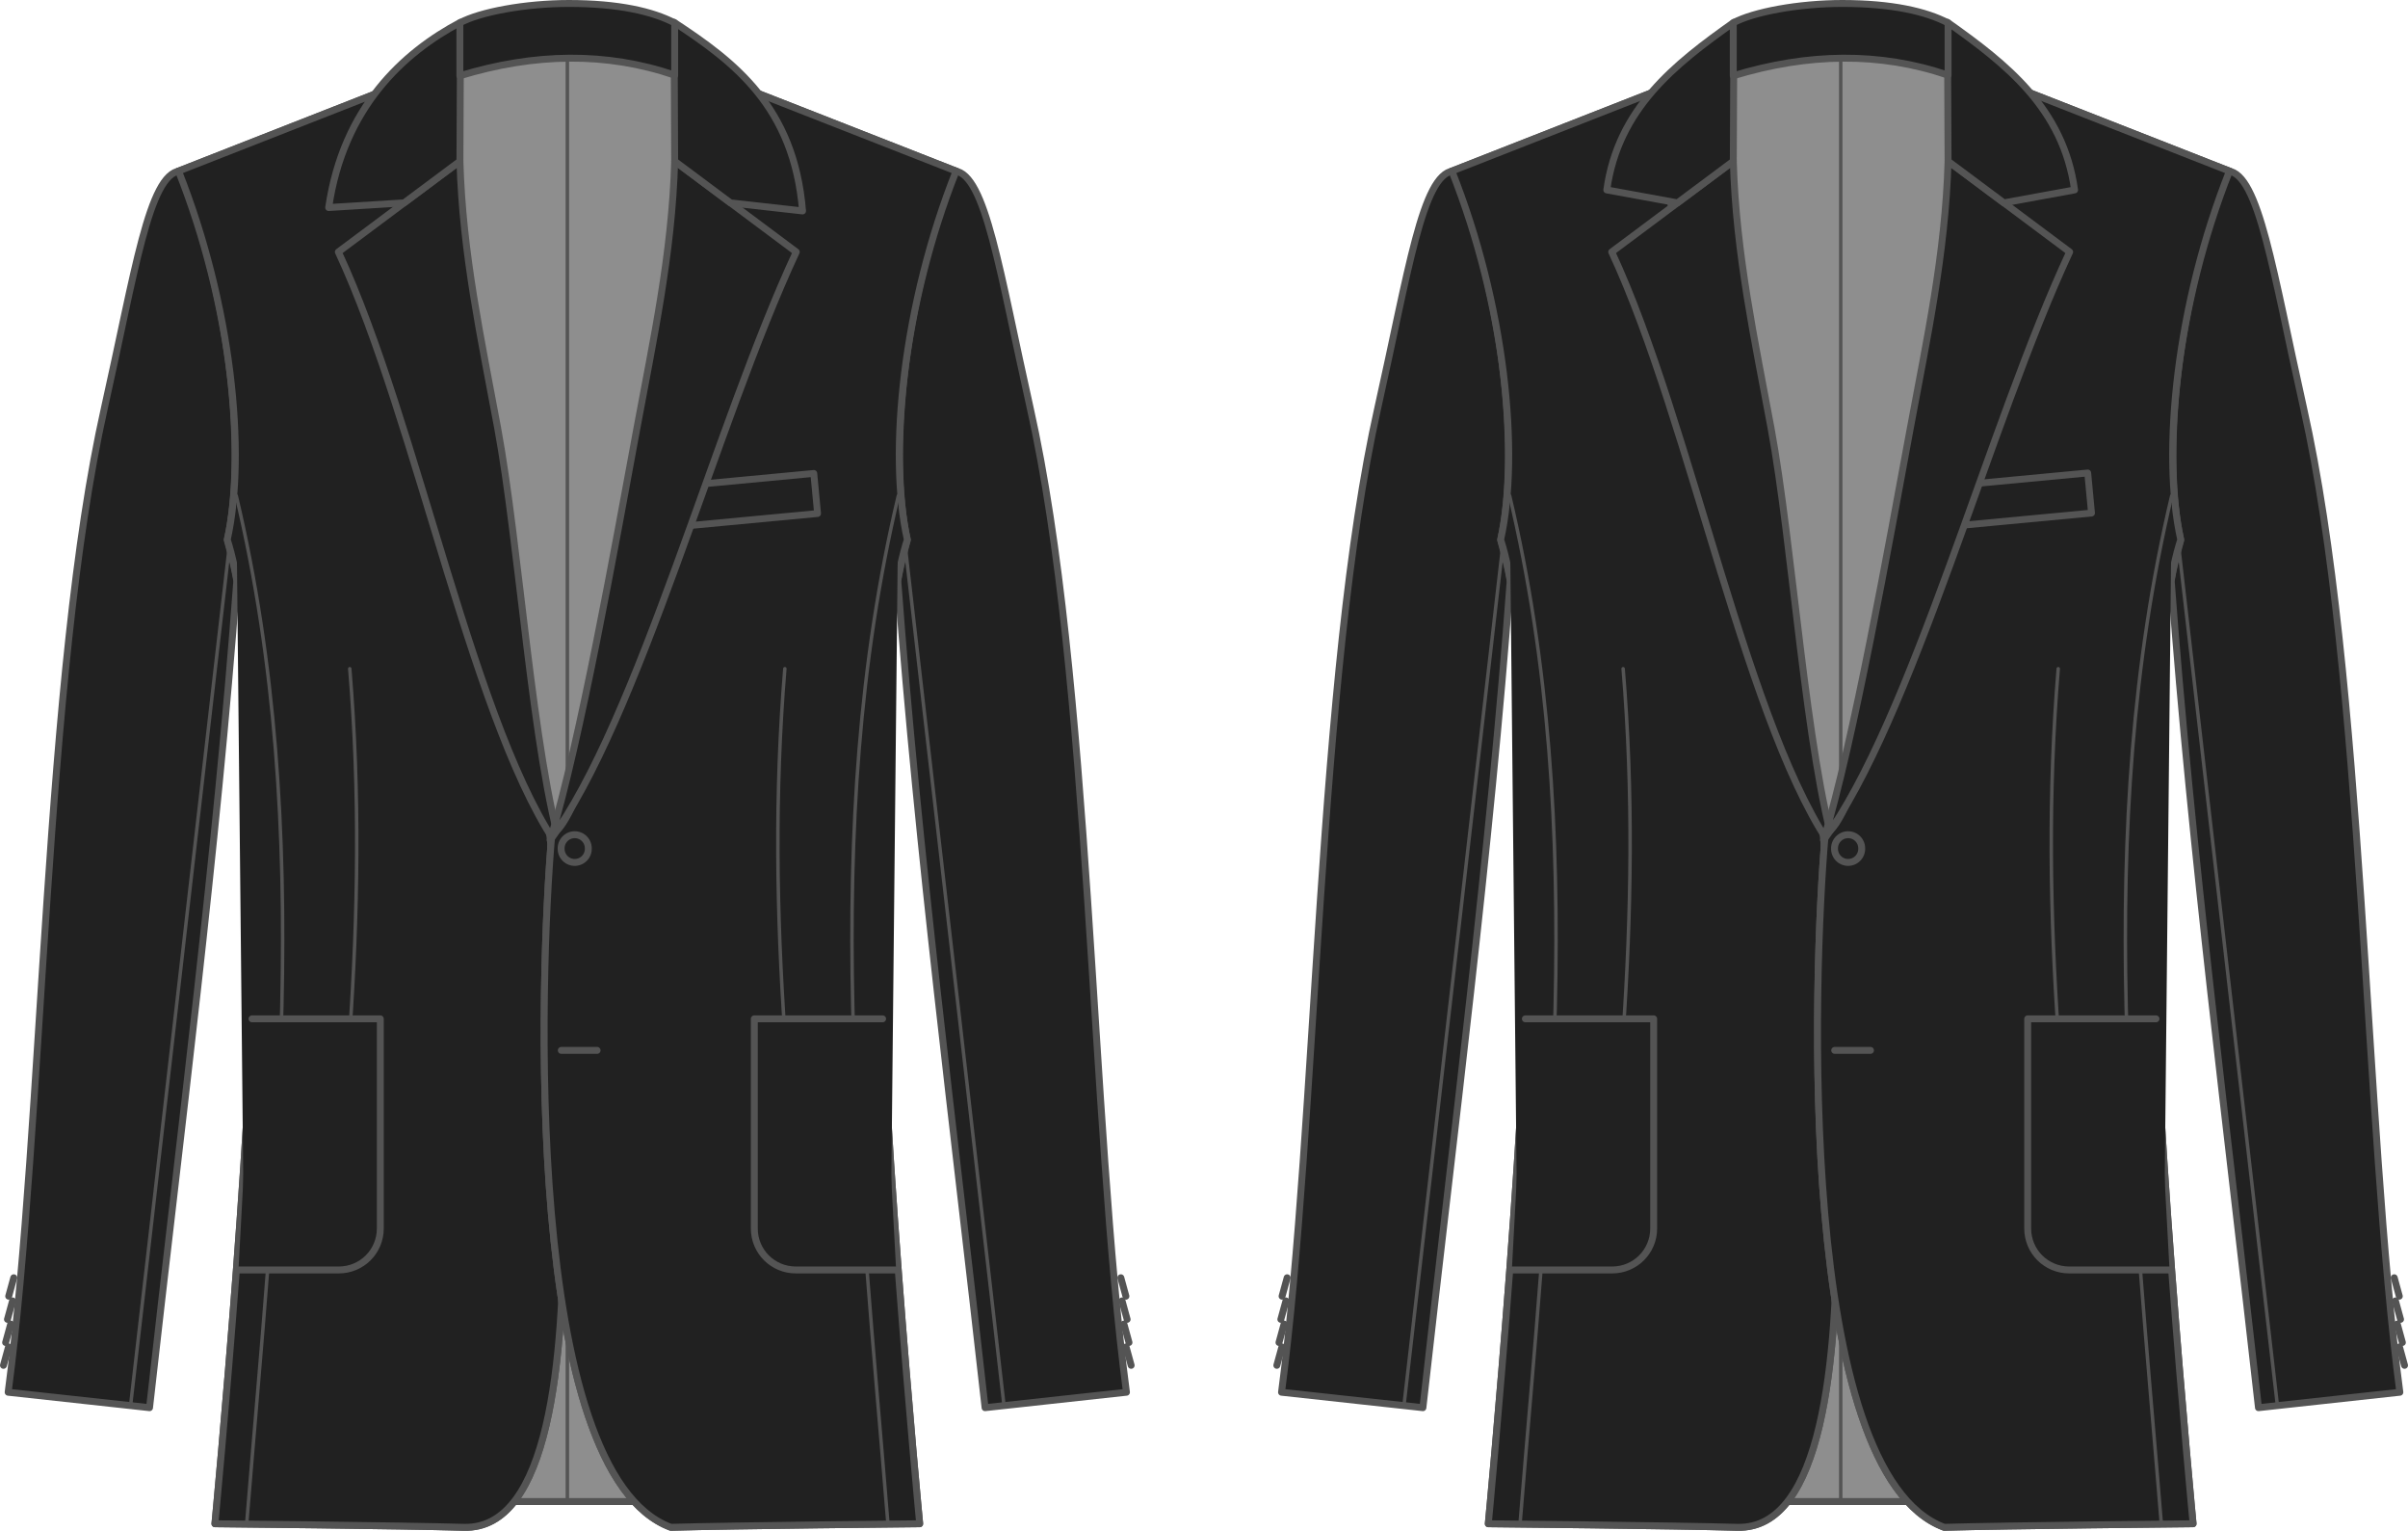 <?xml version="1.0" encoding="UTF-8" standalone="no"?>
<!-- Created with Inkscape (http://www.inkscape.org/) -->

<svg
   xmlns:dc="http://purl.org/dc/elements/1.1/"
   xmlns:cc="http://creativecommons.org/ns#"
   xmlns:rdf="http://www.w3.org/1999/02/22-rdf-syntax-ns#"
   xmlns:svg="http://www.w3.org/2000/svg"
   xmlns="http://www.w3.org/2000/svg"
   xmlns:sodipodi="http://sodipodi.sourceforge.net/DTD/sodipodi-0.dtd"
   xmlns:inkscape="http://www.inkscape.org/namespaces/inkscape"
   version="1.1"
   width="912.652"
   height="580.001"
   id="svg4180"
   inkscape:version="0.47 r22583"
   sodipodi:docname="collarNotchAngle.svg">
  <sodipodi:namedview
     pagecolor="#ffffff"
     bordercolor="#666666"
     borderopacity="1"
     objecttolerance="10"
     gridtolerance="10"
     guidetolerance="10"
     inkscape:pageopacity="0"
     inkscape:pageshadow="2"
     inkscape:window-width="1832"
     inkscape:window-height="1057"
     id="namedview10365"
     showgrid="false"
     inkscape:zoom="0.830769"
     inkscape:cx="494.055"
     inkscape:cy="238.799"
     inkscape:window-x="-8"
     inkscape:window-y="-8"
     inkscape:window-maximized="0"
     inkscape:current-layer="svg4180" />
  <defs
     id="defs4182">
    <inkscape:perspective
       sodipodi:type="inkscape:persp3d"
       inkscape:vp_x="0 : 325 : 1"
       inkscape:vp_y="0 : 1000 : 0"
       inkscape:vp_z="1000 : 325 : 1"
       inkscape:persp3d-origin="500 : 216.667 : 1"
       id="perspective10369" />
    <marker
       refX="0"
       refY="0"
       orient="auto"
       id="Arrow1Mend"
       style="overflow:visible">
      <path
         d="M 0,0 5,-5 -12.5,0 5,5 0,0 z"
         transform="matrix(-0.4,0,0,-0.4,-4,0)"
         id="path4844"
         style="fill-rule:evenodd;stroke:#000000;stroke-width:1pt;marker-start:none" />
    </marker>
    <marker
       refX="0"
       refY="0"
       orient="auto"
       id="Arrow1Mstart"
       style="overflow:visible">
      <path
         d="M 0,0 5,-5 -12.5,0 5,5 0,0 z"
         transform="matrix(0.4,0,0,0.4,4,0)"
         id="path4841"
         style="fill-rule:evenodd;stroke:#000000;stroke-width:1pt;marker-start:none" />
    </marker>
    <marker
       refX="0"
       refY="0"
       orient="auto"
       id="Arrow1Mstartz"
       style="overflow:visible">
      <path
         d="M 0,0 5,-5 -12.5,0 5,5 0,0 z"
         transform="matrix(0.4,0,0,0.4,4,0)"
         id="path5479"
         style="fill:#ff5b77;fill-rule:evenodd;stroke:#ff5b77;stroke-width:1pt;marker-start:none" />
    </marker>
    <marker
       refX="0"
       refY="0"
       orient="auto"
       id="Arrow1Mends"
       style="overflow:visible">
      <path
         d="M 0,0 5,-5 -12.5,0 5,5 0,0 z"
         transform="matrix(-0.4,0,0,-0.4,-4,0)"
         id="path5482"
         style="fill:#ff5b77;fill-rule:evenodd;stroke:#ff5b77;stroke-width:1pt;marker-start:none" />
    </marker>
    <marker
       refX="0"
       refY="0"
       orient="auto"
       id="Arrow1Mstartz-9"
       style="overflow:visible">
      <path
         d="M 0,0 5,-5 -12.5,0 5,5 0,0 z"
         transform="matrix(0.4,0,0,0.4,4,0)"
         id="path5479-7"
         style="fill:#ff5b77;fill-rule:evenodd;stroke:#ff5b77;stroke-width:1pt;marker-start:none" />
    </marker>
    <marker
       refX="0"
       refY="0"
       orient="auto"
       id="Arrow1Mends-9"
       style="overflow:visible">
      <path
         d="M 0,0 5,-5 -12.5,0 5,5 0,0 z"
         transform="matrix(-0.4,0,0,-0.4,-4,0)"
         id="path5482-4"
         style="fill:#ff5b77;fill-rule:evenodd;stroke:#ff5b77;stroke-width:1pt;marker-start:none" />
    </marker>
  </defs>
  <rect
     width="101.835"
     height="548.233"
     x="650.993"
     y="20.676"
     id="rect8464"
     style="fill:#8e8e8e;stroke:#545454;stroke-width:2.62;stroke-linecap:round;stroke-linejoin:round;stroke-miterlimit:4;stroke-opacity:1;stroke-dasharray:none;stroke-dashoffset:0" />
  <path
     d="M 697.658,22.672 697.658,567.887"
     id="path8466"
     style="fill:#212121;fill-opacity:1;stroke:#545454;stroke-width:1.31;stroke-linecap:round;stroke-linejoin:round;stroke-miterlimit:4;stroke-opacity:1;stroke-dasharray:none;stroke-dashoffset:0" />
  <path
     style="fill:#212121;fill-opacity:1;stroke:#545454;stroke-width:2.62;stroke-linecap:round;stroke-linejoin:round;stroke-miterlimit:4;stroke-opacity:1;stroke-dasharray:none;stroke-dashoffset:0"
     id="path8470"
     d="M 626.062,35.112 550.274,64.819 C 570.287,115.165 576.137,171.597 568.752,204.469 576.582,228.446 579.417,283.867 579.745,324.701 580.408,406.738 564.075,577.334 564.075,577.334 564.075,577.334 635.182,578.021 658.399,578.681 690.99,579.611 696.238,514.543 696.238,460.841 696.238,460.841 698.19,369.32 690.742,311.989 671.15,308.033 626.062,35.112 626.062,35.112 z" />
  <path
     style="fill:#212121;fill-opacity:1;stroke:#545454;stroke-width:2.62;stroke-linecap:round;stroke-linejoin:round;stroke-miterlimit:4;stroke-opacity:1;stroke-dasharray:none;stroke-dashoffset:0"
     id="path8472"
     d="M 550.756,64.761 C 539.05,66.197 533.826,102.744 522.183,154.618 499.38,256.238 499.18,425.284 485.712,527.509 L 539.294,533.357 C 551.005,428.684 564.73,323.179 572.367,220.133 571.615,215.21 570.117,209.774 568.77,204.644 575.409,174.199 571.345,117.379 550.756,64.761 z" />
  <path
     style="fill:#212121;stroke:#545454;stroke-width:2.62;stroke-linecap:round;stroke-linejoin:round;stroke-miterlimit:4;stroke-opacity:1;stroke-dasharray:none;stroke-dashoffset:0"
     id="path8482"
     d="M 626.062,35.112 550.274,64.819 C 570.287,115.165 576.137,171.597 568.752,204.469 576.582,228.446 579.417,283.867 579.745,324.701 580.408,406.738 564.075,577.334 564.075,577.334 564.075,577.334 635.182,578.021 658.399,578.681 690.99,579.611 696.238,514.543 696.238,460.841 696.238,460.841 697.527,366.011 690.079,308.68 670.487,304.724 626.062,35.112 626.062,35.112 z" />
  <path
     style="fill:#212121;fill-opacity:1;stroke:#545454;stroke-width:2.62;stroke-linecap:round;stroke-linejoin:round;stroke-miterlimit:4;stroke-opacity:1;stroke-dasharray:none;stroke-dashoffset:0"
     id="path8484"
     d="M 656.94,61.075 610.859,95.461 C 641.247,160.609 662.318,277.718 695.843,323.273 684.454,285.882 679.432,206.465 671.223,162.097 665.132,129.173 657.927,96.186 656.94,61.075 z" />
  <path
     style="fill:#212121;fill-opacity:1;stroke:#545454;stroke-width:2.62;stroke-linecap:round;stroke-linejoin:round;stroke-miterlimit:4;stroke-opacity:1;stroke-dasharray:none;stroke-dashoffset:0"
     id="path8486"
     d="M 657.173,8.444 C 634.689,24.341 613.292,41.13 608.988,71.963 L 635.779,76.859 656.94,61.08 657.173,8.444 z" />
  <path
     d="M 769.21,35.112 844.998,64.819 C 824.985,115.165 819.135,171.597 826.52,204.469 818.69,228.446 815.855,283.867 815.527,324.701 814.864,406.738 831.197,577.334 831.197,577.334 831.197,577.334 760.09,578.021 736.873,578.681 681.009,557.918 687.016,369.669 691.795,315.793 711.387,311.837 769.21,35.112 769.21,35.112 z"
     id="path8496"
     style="fill:#212121;fill-opacity:1;stroke:#545454;stroke-width:2.62;stroke-linecap:round;stroke-linejoin:round;stroke-miterlimit:4;stroke-opacity:1;stroke-dasharray:none;stroke-dashoffset:0" />
  <path
     d="M 844.516,64.761 C 856.222,66.197 861.446,102.744 873.089,154.618 895.892,256.238 896.092,425.284 909.56,527.509 L 855.978,533.357 C 844.267,428.684 830.542,323.179 822.905,220.133 823.657,215.21 825.155,209.774 826.502,204.644 819.863,174.199 823.927,117.379 844.516,64.761 z"
     id="path8498"
     style="fill:#212121;fill-opacity:1;stroke:#545454;stroke-width:2.62;stroke-linecap:round;stroke-linejoin:round;stroke-miterlimit:4;stroke-opacity:1;stroke-dasharray:none;stroke-dashoffset:0" />
  <path
     d="M 769.21,35.112 844.998,64.819 C 824.985,115.165 819.135,171.597 826.52,204.469 818.69,228.446 815.855,283.867 815.527,324.701 814.864,406.738 831.197,577.334 831.197,577.334 831.197,577.334 760.09,578.021 736.873,578.681 681.009,557.918 687.016,369.669 691.795,315.793 711.387,311.837 769.21,35.112 769.21,35.112 z"
     id="path8510"
     style="fill:#212121;stroke:#545454;stroke-width:2.62;stroke-linecap:round;stroke-linejoin:round;stroke-miterlimit:4;stroke-opacity:1;stroke-dasharray:none;stroke-dashoffset:0" />
  <rect
     width="62.888"
     height="15.251"
     x="707.714"
     y="252.651"
     transform="matrix(0.996,-0.094,0.094,0.996,0,0)"
     id="rect8500"
     style="fill:#212121;fill-opacity:0.302;stroke:#545454;stroke-width:2.586;stroke-linecap:round;stroke-linejoin:round;stroke-miterlimit:4;stroke-opacity:1;stroke-dasharray:none;stroke-dashoffset:0" />
  <path
     d="M 738.332,61.075 784.413,95.461 C 754.025,160.609 724.685,272.754 691.161,318.308 702.55,280.917 715.84,206.465 724.049,162.097 730.14,129.173 737.345,96.186 738.332,61.075 z"
     id="path8512"
     style="fill:#212121;fill-opacity:1;stroke:#545454;stroke-width:2.62;stroke-linecap:round;stroke-linejoin:round;stroke-miterlimit:4;stroke-opacity:1;stroke-dasharray:none;stroke-dashoffset:0" />
  <path
     d="M 738.099,8.444 C 760.583,24.341 781.98,41.13 786.284,71.963 L 759.493,76.859 738.332,61.08 738.099,8.444 z"
     id="path8514"
     style="fill:#212121;fill-opacity:1;stroke:#545454;stroke-width:2.62;stroke-linecap:round;stroke-linejoin:round;stroke-miterlimit:4;stroke-opacity:1;stroke-dasharray:none;stroke-dashoffset:0" />
  <path
     d="M 907.433,484.129 909.351,491.119"
     id="path8516"
     style="fill:#212121;stroke:#545454;stroke-width:2.62;stroke-linecap:round;stroke-linejoin:round;stroke-miterlimit:4;stroke-opacity:1;stroke-dasharray:none;stroke-dashoffset:0" />
  <path
     d="M 907.902,492.9 909.82,499.89"
     id="path8518"
     style="fill:#212121;stroke:#545454;stroke-width:2.62;stroke-linecap:round;stroke-linejoin:round;stroke-miterlimit:4;stroke-opacity:1;stroke-dasharray:none;stroke-dashoffset:0" />
  <path
     d="M 908.604,501.672 910.522,508.662"
     id="path8520"
     style="fill:#212121;stroke:#545454;stroke-width:2.62;stroke-linecap:round;stroke-linejoin:round;stroke-miterlimit:4;stroke-opacity:1;stroke-dasharray:none;stroke-dashoffset:0" />
  <path
     d="M 909.424,510.328 911.342,517.318"
     id="path8522"
     style="fill:#212121;stroke:#545454;stroke-width:2.62;stroke-linecap:round;stroke-linejoin:round;stroke-miterlimit:4;stroke-opacity:1;stroke-dasharray:none;stroke-dashoffset:0" />
  <path
     d="M 656.927,28.709 C 685.298,20.063 712.458,19.654 738.332,28.476 L 738.332,8.677 C 729.985,4.312 717.019,1.31 698.214,1.31 681.753,1.31 664.493,4.519 656.927,8.651 L 656.927,28.709 z"
     id="path8528"
     style="fill:#212121;fill-opacity:1;stroke:#545454;stroke-width:2.62;stroke-linecap:round;stroke-linejoin:round;stroke-miterlimit:4;stroke-opacity:1;stroke-dasharray:none;stroke-dashoffset:0" />
  <rect
     width="101.835"
     height="548.233"
     x="168.367"
     y="20.676"
     id="rect9077"
     style="fill:#8e8e8e;stroke:#545454;stroke-width:2.62;stroke-linecap:round;stroke-linejoin:round;stroke-miterlimit:4;stroke-opacity:1;stroke-dasharray:none;stroke-dashoffset:0" />
  <path
     d="M 215.032,22.672 215.032,567.887"
     id="path9079"
     style="fill:#212121;fill-opacity:1;stroke:#545454;stroke-width:1.31;stroke-linecap:round;stroke-linejoin:round;stroke-miterlimit:4;stroke-opacity:1;stroke-dasharray:none;stroke-dashoffset:0" />
  <path
     style="fill:#212121;fill-opacity:1;stroke:#545454;stroke-width:2.62;stroke-linecap:round;stroke-linejoin:round;stroke-miterlimit:4;stroke-opacity:1;stroke-dasharray:none;stroke-dashoffset:0"
     id="path9083"
     d="M 143.442,35.112 67.654,64.819 C 87.667,115.165 93.517,171.597 86.132,204.469 93.962,228.446 96.797,283.867 97.125,324.701 97.788,406.738 81.455,577.334 81.455,577.334 81.455,577.334 152.562,578.021 175.779,578.681 208.37,579.611 213.618,514.543 213.618,460.841 213.618,460.841 215.57,369.32 208.122,311.989 188.53,308.033 143.442,35.112 143.442,35.112 z" />
  <path
     style="fill:#212121;fill-opacity:1;stroke:#545454;stroke-width:2.62;stroke-linecap:round;stroke-linejoin:round;stroke-miterlimit:4;stroke-opacity:1;stroke-dasharray:none;stroke-dashoffset:0"
     id="path9085"
     d="M 68.136,64.761 C 56.43,66.197 51.206,102.744 39.563,154.618 16.759,256.238 16.56,425.284 3.091,527.509 L 56.674,533.357 C 68.385,428.684 82.11,323.179 89.747,220.133 88.995,215.21 87.497,209.774 86.15,204.644 92.789,174.199 88.725,117.379 68.136,64.761 z" />
  <path
     style="fill:#212121;stroke:#545454;stroke-width:2.62;stroke-linecap:round;stroke-linejoin:round;stroke-miterlimit:4;stroke-opacity:1;stroke-dasharray:none;stroke-dashoffset:0"
     id="path9095"
     d="M 143.442,35.112 67.654,64.819 C 87.667,115.165 93.517,171.597 86.132,204.469 93.962,228.446 96.797,283.867 97.125,324.701 97.788,406.738 81.455,577.334 81.455,577.334 81.455,577.334 152.562,578.021 175.779,578.681 208.37,579.611 213.618,514.543 213.618,460.841 213.618,460.841 214.907,366.011 207.459,308.68 187.867,304.724 143.442,35.112 143.442,35.112 z" />
  <path
     style="fill:#212121;fill-opacity:1;stroke:#545454;stroke-width:2.62;stroke-linecap:round;stroke-linejoin:round;stroke-miterlimit:4;stroke-opacity:1;stroke-dasharray:none;stroke-dashoffset:0"
     id="path9097"
     d="M 174.32,61.075 128.239,95.461 C 158.627,160.609 179.698,277.718 213.223,323.273 201.834,285.882 196.812,206.465 188.603,162.097 182.512,129.173 175.307,96.186 174.32,61.075 z" />
  <path
     style="fill:#212121;fill-opacity:1;stroke:#545454;stroke-width:2.62;stroke-linecap:round;stroke-linejoin:round;stroke-miterlimit:4;stroke-opacity:1;stroke-dasharray:none;stroke-dashoffset:0"
     id="path9099"
     d="M 174.553,8.444 C 152.852,19.895 130.122,40.742 124.571,78.638 L 153.159,76.859 174.32,61.08 174.553,8.444 z" />
  <path
     d="M 286.584,35.112 362.372,64.819 C 342.359,115.165 336.509,171.597 343.894,204.469 336.064,228.446 333.229,283.867 332.901,324.701 332.238,406.738 348.571,577.334 348.571,577.334 348.571,577.334 277.464,578.021 254.247,578.681 198.383,557.918 204.39,369.669 209.169,315.793 228.761,311.837 286.584,35.112 286.584,35.112 z"
     id="path9109"
     style="fill:#212121;fill-opacity:1;stroke:#545454;stroke-width:2.62;stroke-linecap:round;stroke-linejoin:round;stroke-miterlimit:4;stroke-opacity:1;stroke-dasharray:none;stroke-dashoffset:0" />
  <path
     d="M 361.89,64.761 C 373.596,66.197 378.82,102.744 390.463,154.618 413.266,256.238 413.466,425.284 426.934,527.509 L 373.352,533.357 C 361.641,428.684 347.916,323.179 340.279,220.133 341.031,215.21 342.529,209.774 343.876,204.644 337.237,174.199 341.301,117.379 361.89,64.761 z"
     id="path9111"
     style="fill:#212121;fill-opacity:1;stroke:#545454;stroke-width:2.62;stroke-linecap:round;stroke-linejoin:round;stroke-miterlimit:4;stroke-opacity:1;stroke-dasharray:none;stroke-dashoffset:0" />
  <path
     d="M 286.584,35.112 362.372,64.819 C 342.359,115.165 336.509,171.597 343.894,204.469 336.064,228.446 333.229,283.867 332.901,324.701 332.238,406.738 348.571,577.334 348.571,577.334 348.571,577.334 277.464,578.021 254.247,578.681 198.383,557.918 204.39,369.669 209.169,315.793 228.761,311.837 286.584,35.112 286.584,35.112 z"
     id="path9123"
     style="fill:#212121;stroke:#545454;stroke-width:2.62;stroke-linecap:round;stroke-linejoin:round;stroke-miterlimit:4;stroke-opacity:1;stroke-dasharray:none;stroke-dashoffset:0" />
  <rect
     width="62.888"
     height="15.251"
     x="227.206"
     y="207.476"
     transform="matrix(0.996,-0.094,0.094,0.996,0,0)"
     id="rect9113"
     style="fill:#212121;fill-opacity:0.302;stroke:#545454;stroke-width:2.586;stroke-linecap:round;stroke-linejoin:round;stroke-miterlimit:4;stroke-opacity:1;stroke-dasharray:none;stroke-dashoffset:0" />
  <path
     d="M 255.706,61.075 301.787,95.461 C 271.399,160.609 242.059,272.754 208.535,318.308 219.924,280.917 233.214,206.465 241.423,162.097 247.514,129.173 254.719,96.186 255.706,61.075 z"
     id="path9125"
     style="fill:#212121;fill-opacity:1;stroke:#545454;stroke-width:2.62;stroke-linecap:round;stroke-linejoin:round;stroke-miterlimit:4;stroke-opacity:1;stroke-dasharray:none;stroke-dashoffset:0" />
  <path
     d="M 255.473,8.444 C 278.088,23.291 300.96,40.352 304.172,79.922 L 276.867,76.859 255.706,61.08 255.473,8.444 z"
     id="path9127"
     style="fill:#212121;fill-opacity:1;stroke:#545454;stroke-width:2.62;stroke-linecap:round;stroke-linejoin:round;stroke-miterlimit:4;stroke-opacity:1;stroke-dasharray:none;stroke-dashoffset:0" />
  <path
     d="M 174.301,28.709 C 202.672,20.063 229.832,19.654 255.706,28.476 L 255.706,8.677 C 247.359,4.312 234.393,1.31 215.588,1.31 199.127,1.31 181.867,4.519 174.301,8.651 L 174.301,28.709 z"
     id="path9141"
     style="fill:#212121;fill-opacity:1;stroke:#545454;stroke-width:2.62;stroke-linecap:round;stroke-linejoin:round;stroke-miterlimit:4;stroke-opacity:1;stroke-dasharray:none;stroke-dashoffset:0" />
  <path
     style="fill:#212121;fill-opacity:0.302;stroke:#545454;stroke-width:1.31;stroke-linecap:round;stroke-linejoin:round;stroke-miterlimit:4;stroke-opacity:1;stroke-dasharray:none;stroke-dashoffset:0"
     id="path8474"
     d="M 615.181,253.372 C 619.09,300.441 618.312,346.339 615.181,391.65" />
  <path
     style="fill:#212121;fill-opacity:0.302;stroke:#545454;stroke-width:1.31;stroke-linecap:round;stroke-linejoin:round;stroke-miterlimit:4;stroke-opacity:1;stroke-dasharray:none;stroke-dashoffset:0"
     id="path8476"
     d="M 569.53,207.057 532.147,532.246" />
  <path
     style="fill:#212121;stroke:#545454;stroke-width:1.31;stroke-linecap:round;stroke-linejoin:round;stroke-miterlimit:4;stroke-opacity:1;stroke-dasharray:none;stroke-dashoffset:0"
     id="path8478"
     d="M 572.176,187.872 C 602.391,315.141 586.695,446.238 576.145,576.905" />
  <path
     style="fill:#212121;fill-opacity:1;stroke:#545454;stroke-width:2.62;stroke-linecap:round;stroke-linejoin:round;stroke-miterlimit:4;stroke-opacity:1;stroke-dashoffset:0"
     id="path8480"
     d="M 573.004,481.176 611.039,481.176 C 619.748,481.176 626.759,474.166 626.759,465.457 L 626.759,386.027 578.131,386.027" />
  <path
     style="fill:#212121;stroke:#545454;stroke-width:2.62;stroke-linecap:round;stroke-linejoin:round;stroke-miterlimit:4;stroke-opacity:1;stroke-dasharray:none;stroke-dashoffset:0"
     id="path8488"
     d="M 487.839,484.129 485.921,491.119" />
  <path
     style="fill:#212121;stroke:#545454;stroke-width:2.62;stroke-linecap:round;stroke-linejoin:round;stroke-miterlimit:4;stroke-opacity:1;stroke-dasharray:none;stroke-dashoffset:0"
     id="path8490"
     d="M 487.37,492.9 485.452,499.89" />
  <path
     style="fill:#212121;stroke:#545454;stroke-width:2.62;stroke-linecap:round;stroke-linejoin:round;stroke-miterlimit:4;stroke-opacity:1;stroke-dasharray:none;stroke-dashoffset:0"
     id="path8492"
     d="M 486.668,501.672 484.75,508.662" />
  <path
     style="fill:#212121;stroke:#545454;stroke-width:2.62;stroke-linecap:round;stroke-linejoin:round;stroke-miterlimit:4;stroke-opacity:1;stroke-dasharray:none;stroke-dashoffset:0"
     id="path8494"
     d="M 485.848,510.328 483.93,517.318" />
  <path
     d="M 780.091,253.372 C 776.182,300.441 776.96,346.339 780.091,391.65"
     id="path8502"
     style="fill:#212121;fill-opacity:0.302;stroke:#545454;stroke-width:1.31;stroke-linecap:round;stroke-linejoin:round;stroke-miterlimit:4;stroke-opacity:1;stroke-dasharray:none;stroke-dashoffset:0" />
  <path
     d="M 825.742,207.057 863.125,532.246"
     id="path8504"
     style="fill:#212121;fill-opacity:0.302;stroke:#545454;stroke-width:1.31;stroke-linecap:round;stroke-linejoin:round;stroke-miterlimit:4;stroke-opacity:1;stroke-dasharray:none;stroke-dashoffset:0" />
  <path
     d="M 823.096,187.872 C 792.881,315.141 808.577,446.238 819.127,576.905"
     id="path8506"
     style="fill:#212121;stroke:#545454;stroke-width:1.31;stroke-linecap:round;stroke-linejoin:round;stroke-miterlimit:4;stroke-opacity:1;stroke-dasharray:none;stroke-dashoffset:0" />
  <path
     d="M 822.268,481.176 784.233,481.176 C 775.524,481.176 768.513,474.166 768.513,465.457 L 768.513,386.027 817.141,386.027"
     id="path8508"
     style="fill:#212121;fill-opacity:1;stroke:#545454;stroke-width:2.62;stroke-linecap:round;stroke-linejoin:round;stroke-miterlimit:4;stroke-opacity:1;stroke-dashoffset:0" />
  <path
     d="M 705.598,321.514 A 5.146,5.146 0 1 1 695.308,321.514 5.146,5.146 0 1 1 705.598,321.514 z"
     id="path8524"
     style="fill:#212121;stroke:#545454;stroke-width:2.62;stroke-linecap:round;stroke-linejoin:round;stroke-miterlimit:4;stroke-opacity:1;stroke-dasharray:none;stroke-dashoffset:0" />
  <path
     d="M 695.363,397.979 708.932,397.979"
     id="path8526"
     style="fill:#212121;stroke:#545454;stroke-width:2.62;stroke-linecap:round;stroke-linejoin:round;stroke-miterlimit:4;stroke-opacity:1;stroke-dasharray:none;stroke-dashoffset:0" />
  <path
     style="fill:#212121;fill-opacity:0.302;stroke:#545454;stroke-width:1.31;stroke-linecap:round;stroke-linejoin:round;stroke-miterlimit:4;stroke-opacity:1;stroke-dasharray:none;stroke-dashoffset:0"
     id="path9087"
     d="M 132.561,253.372 C 136.47,300.441 135.692,346.339 132.561,391.65" />
  <path
     style="fill:#212121;fill-opacity:0.302;stroke:#545454;stroke-width:1.31;stroke-linecap:round;stroke-linejoin:round;stroke-miterlimit:4;stroke-opacity:1;stroke-dasharray:none;stroke-dashoffset:0"
     id="path9089"
     d="M 86.91,207.057 49.526,532.246" />
  <path
     style="fill:#212121;stroke:#545454;stroke-width:1.31;stroke-linecap:round;stroke-linejoin:round;stroke-miterlimit:4;stroke-opacity:1;stroke-dasharray:none;stroke-dashoffset:0"
     id="path9091"
     d="M 89.556,187.872 C 119.771,315.141 104.075,446.238 93.525,576.905" />
  <path
     style="fill:#212121;fill-opacity:1;stroke:#545454;stroke-width:2.62;stroke-linecap:round;stroke-linejoin:round;stroke-miterlimit:4;stroke-opacity:1;stroke-dashoffset:0"
     id="path9093"
     d="M 90.384,481.176 128.419,481.176 C 137.128,481.176 144.139,474.166 144.139,465.457 L 144.139,386.027 95.511,386.027" />
  <path
     style="fill:#212121;stroke:#545454;stroke-width:2.62;stroke-linecap:round;stroke-linejoin:round;stroke-miterlimit:4;stroke-opacity:1;stroke-dasharray:none;stroke-dashoffset:0"
     id="path9101"
     d="M 5.219,484.129 3.301,491.119" />
  <path
     style="fill:#212121;stroke:#545454;stroke-width:2.62;stroke-linecap:round;stroke-linejoin:round;stroke-miterlimit:4;stroke-opacity:1;stroke-dasharray:none;stroke-dashoffset:0"
     id="path9103"
     d="M 4.75,492.9 2.832,499.89" />
  <path
     style="fill:#212121;stroke:#545454;stroke-width:2.62;stroke-linecap:round;stroke-linejoin:round;stroke-miterlimit:4;stroke-opacity:1;stroke-dasharray:none;stroke-dashoffset:0"
     id="path9105"
     d="M 4.048,501.672 2.13,508.662" />
  <path
     style="fill:#212121;stroke:#545454;stroke-width:2.62;stroke-linecap:round;stroke-linejoin:round;stroke-miterlimit:4;stroke-opacity:1;stroke-dasharray:none;stroke-dashoffset:0"
     id="path9107"
     d="M 3.228,510.328 1.31,517.318" />
  <path
     d="M 297.465,253.372 C 293.556,300.441 294.334,346.339 297.465,391.65"
     id="path9115"
     style="fill:#212121;fill-opacity:0.302;stroke:#545454;stroke-width:1.31;stroke-linecap:round;stroke-linejoin:round;stroke-miterlimit:4;stroke-opacity:1;stroke-dasharray:none;stroke-dashoffset:0" />
  <path
     d="M 343.116,207.057 380.499,532.246"
     id="path9117"
     style="fill:#212121;fill-opacity:0.302;stroke:#545454;stroke-width:1.31;stroke-linecap:round;stroke-linejoin:round;stroke-miterlimit:4;stroke-opacity:1;stroke-dasharray:none;stroke-dashoffset:0" />
  <path
     d="M 340.47,187.872 C 310.255,315.141 325.951,446.238 336.501,576.905"
     id="path9119"
     style="fill:#212121;stroke:#545454;stroke-width:1.31;stroke-linecap:round;stroke-linejoin:round;stroke-miterlimit:4;stroke-opacity:1;stroke-dasharray:none;stroke-dashoffset:0" />
  <path
     d="M 339.642,481.176 301.607,481.176 C 292.898,481.176 285.887,474.166 285.887,465.457 L 285.887,386.027 334.515,386.027"
     id="path9121"
     style="fill:#212121;fill-opacity:1;stroke:#545454;stroke-width:2.62;stroke-linecap:round;stroke-linejoin:round;stroke-miterlimit:4;stroke-opacity:1;stroke-dashoffset:0" />
  <path
     d="M 424.807,484.129 426.725,491.119"
     id="path9129"
     style="fill:#212121;stroke:#545454;stroke-width:2.62;stroke-linecap:round;stroke-linejoin:round;stroke-miterlimit:4;stroke-opacity:1;stroke-dasharray:none;stroke-dashoffset:0" />
  <path
     d="M 425.276,492.9 427.194,499.89"
     id="path9131"
     style="fill:#212121;stroke:#545454;stroke-width:2.62;stroke-linecap:round;stroke-linejoin:round;stroke-miterlimit:4;stroke-opacity:1;stroke-dasharray:none;stroke-dashoffset:0" />
  <path
     d="M 425.978,501.672 427.896,508.662"
     id="path9133"
     style="fill:#212121;stroke:#545454;stroke-width:2.62;stroke-linecap:round;stroke-linejoin:round;stroke-miterlimit:4;stroke-opacity:1;stroke-dasharray:none;stroke-dashoffset:0" />
  <path
     d="M 426.798,510.328 428.716,517.318"
     id="path9135"
     style="fill:#212121;stroke:#545454;stroke-width:2.62;stroke-linecap:round;stroke-linejoin:round;stroke-miterlimit:4;stroke-opacity:1;stroke-dasharray:none;stroke-dashoffset:0" />
  <path
     d="M 222.97,321.514 A 5.146,5.146 0 1 1 212.68,321.514 5.146,5.146 0 1 1 222.97,321.514 z"
     id="path9137"
     style="fill:#212121;stroke:#545454;stroke-width:2.62;stroke-linecap:round;stroke-linejoin:round;stroke-miterlimit:4;stroke-opacity:1;stroke-dasharray:none;stroke-dashoffset:0" />
  <path
     d="M 212.737,397.979 226.306,397.979"
     id="path9139"
     style="fill:#212121;stroke:#545454;stroke-width:2.62;stroke-linecap:round;stroke-linejoin:round;stroke-miterlimit:4;stroke-opacity:1;stroke-dasharray:none;stroke-dashoffset:0" />
</svg>
